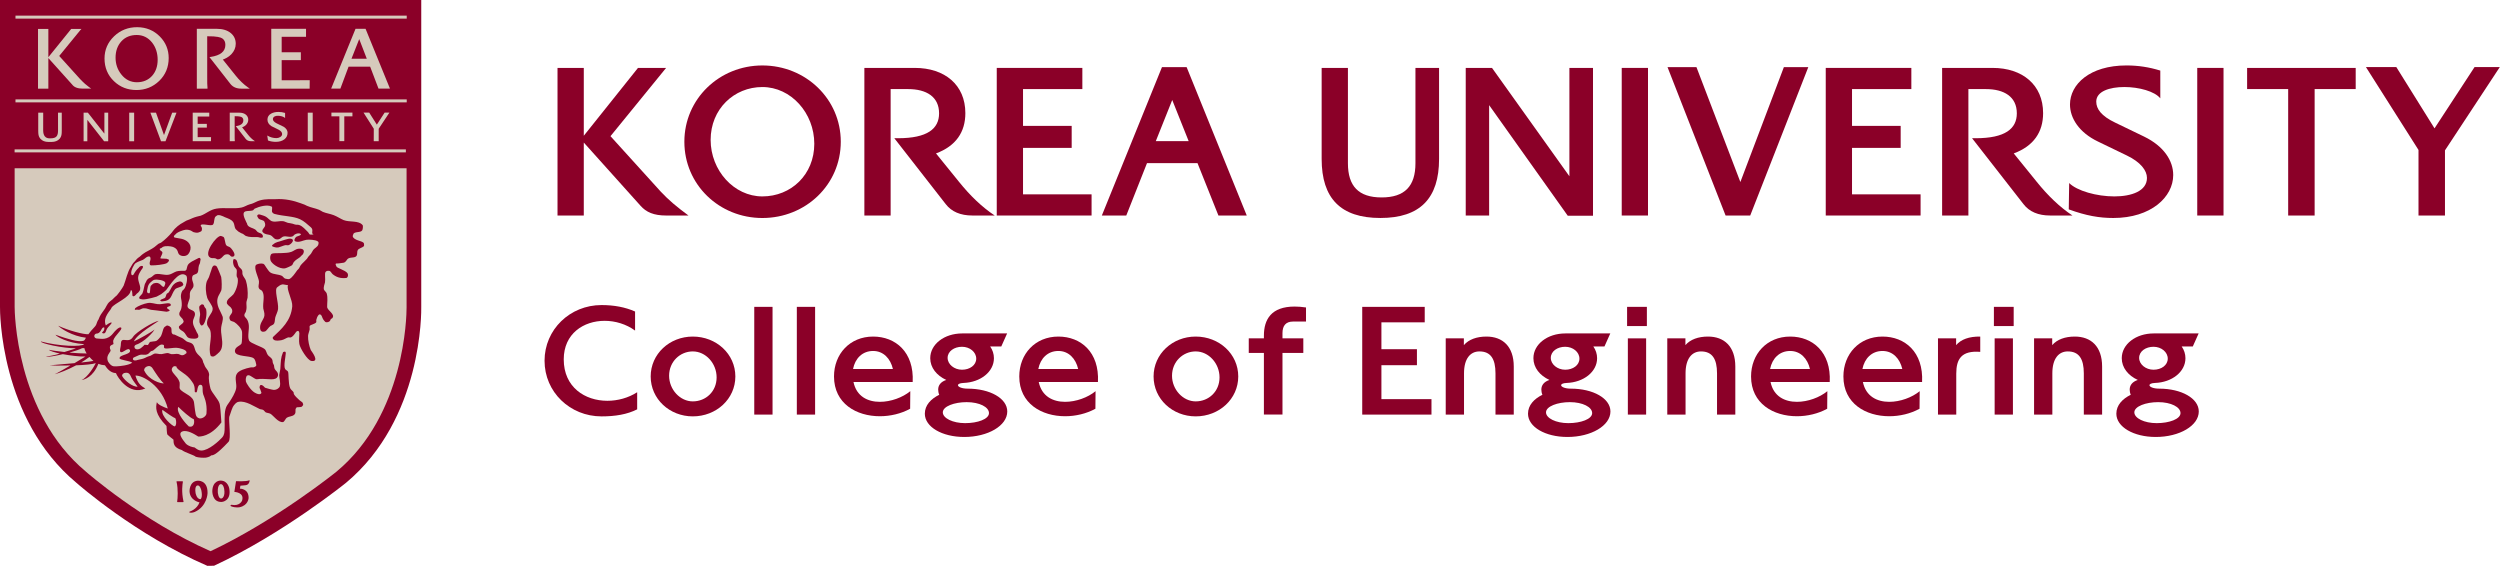 <?xml version="1.0" encoding="utf-8"?>
<!-- Generator: Adobe Illustrator 16.0.0, SVG Export Plug-In . SVG Version: 6.00 Build 0)  -->
<!DOCTYPE svg PUBLIC "-//W3C//DTD SVG 1.1//EN" "http://www.w3.org/Graphics/SVG/1.1/DTD/svg11.dtd">
<svg version="1.1" id="Layer_1" xmlns="http://www.w3.org/2000/svg" xmlns:xlink="http://www.w3.org/1999/xlink" x="0px" y="0px"
	 width="234.166px" height="53px" viewBox="0 0 234.166 53" enable-background="new 0 0 234.166 53" xml:space="preserve">
<g>
	<path fill="#8B0028" d="M52.221,6.361h2.461v6.355l5.076-6.355h2.634l-5.21,6.394l4.73,5.219c0.711,0.751,1.403,1.348,2.576,2.214
		h-2.077c-1.173,0-1.884-0.308-2.422-0.924l-5.307-5.912v6.836h-2.461V6.361z"/>
	<path fill="#8B0028" d="M71.408,6.131c4.057,0,7.345,3.139,7.345,7.144c0,4.025-3.288,7.145-7.345,7.145
		c-4.037,0-7.306-3.119-7.306-7.145C64.102,9.27,67.371,6.131,71.408,6.131z M71.408,18.397c2.692,0,4.864-2.042,4.864-4.93
		c0-2.869-2.172-5.315-4.864-5.315c-2.653,0-4.845,2.061-4.845,4.949C66.563,15.971,68.755,18.397,71.408,18.397z"/>
	<path fill="#8B0028" d="M84.115,12.947c2.749,0,3.845-0.886,3.845-2.33c0-1.56-1.192-2.272-2.903-2.272h-1.634v11.843h-2.461V6.361
		h4.729c2.788,0,4.73,1.579,4.73,4.237c0,1.771-0.884,3.081-2.75,3.773l2.153,2.658c1.038,1.29,2.134,2.349,3.345,3.157h-2.095
		c-1.096,0-1.942-0.346-2.5-1.078l-4.807-6.162H84.115z"/>
	<path fill="#8B0028" d="M95.823,18.204h6.421v1.983h-8.882V6.361h8.018v1.983h-5.557v3.447h4.557v2.061h-4.557V18.204z"/>
	<path fill="#8B0028" d="M103.205,20.188l5.633-13.902h2.308l5.633,13.902h-2.653l-1.961-4.91h-4.729l-1.942,4.91H103.205z
		 M109.799,9.366l-1.538,3.851h3.076L109.799,9.366z"/>
	<path fill="#8B0028" d="M132.581,6.361h2.211v8.531c0,3.678-1.769,5.526-5.499,5.526c-3.729,0-5.499-1.849-5.499-5.526V6.361h2.461
		v8.936c0,2.138,1,3.196,3.153,3.196c2.172,0,3.172-1.059,3.172-3.196V6.361z"/>
	<path fill="#8B0028" d="M147,6.361h2.211v13.846h-2.365l-7.364-10.359v10.34h-2.192V6.361h2.461L147,16.51V6.361z"/>
	<path fill="#8B0028" d="M151.901,6.361h2.461v13.826h-2.461V6.361z"/>
	<path fill="#8B0028" d="M163.014,17.049l4.076-10.764h2.288l-5.441,13.902h-2.307l-5.441-13.902h2.711L163.014,17.049z"/>
	<path fill="#8B0028" d="M173.472,18.204h6.422v1.983h-8.883V6.361h8.018v1.983h-5.557v3.447h4.557v2.061h-4.557V18.204z"/>
	<path fill="#8B0028" d="M185.064,12.947c2.749,0,3.845-0.886,3.845-2.33c0-1.56-1.192-2.272-2.903-2.272h-1.634v11.843h-2.461
		V6.361h4.729c2.788,0,4.73,1.579,4.73,4.237c0,1.771-0.884,3.081-2.75,3.773l2.153,2.658c1.038,1.29,2.134,2.349,3.345,3.157
		h-2.095c-1.096,0-1.942-0.346-2.5-1.078l-4.807-6.162H185.064z"/>
	<path fill="#8B0028" d="M193.773,19.61l0.039-2.465c0.73,0.731,2.576,1.252,4.229,1.252c1.615,0,3.057-0.501,3.057-1.733
		c0-0.693-0.596-1.482-1.884-2.099l-2.711-1.31c-1.769-0.848-2.615-2.195-2.615-3.467c0-1.887,1.846-3.658,5.287-3.658
		c1.096,0,2.115,0.154,3.172,0.481v2.6c-0.519-0.655-2-1.06-3.365-1.06c-1.384,0-2.634,0.404-2.634,1.367
		c0,0.693,0.48,1.349,1.769,1.965l2.71,1.309c1.865,0.905,2.73,2.272,2.73,3.602c0,2.061-2.077,4.024-5.614,4.024
		C196.638,20.419,195.407,20.207,193.773,19.61z"/>
	<path fill="#8B0028" d="M205.808,6.361h2.461v13.826h-2.461V6.361z"/>
	<path fill="#8B0028" d="M210.479,6.361h10.171v1.983h-3.846v11.843h-2.479V8.345h-3.846V6.361z"/>
	<path fill="#8B0028" d="M228.032,12.023l3.749-5.738h2.365l-5.134,7.799v6.104h-2.48v-6.143l-4.922-7.76h2.846L228.032,12.023z"/>
</g>
<path fill="#8B0028" d="M20.05,52.99c6.431-2.982,12.292-7.716,12.354-7.763c7.195-5.992,7.062-16.087,7.053-16.518V0h-0.686H0
	v28.728c-0.004,0.417-0.028,10.51,7.158,16.494l-0.016-0.013c0.226,0.199,5.602,4.912,12.281,7.791"/>
<g>
	<polygon fill="#D6CABC" points="1.45,1.464 1.45,1.744 38.097,1.744 38.097,1.464 1.45,1.464 	"/>
	<polygon fill="#D6CABC" points="1.45,9.31 1.45,9.588 38.097,9.588 38.097,9.31 1.45,9.31 	"/>
	<polygon fill="#D6CABC" points="1.367,13.993 1.367,14.272 38.016,14.272 38.016,13.993 1.367,13.993 	"/>
	<path fill="#D6CABC" d="M8.281,8.109C8.084,7.96,7.898,7.82,7.497,7.399c0,0-1.693-1.875-1.95-2.158
		c0.065-0.084,1.969-2.409,1.969-2.409l0.113-0.121H7.485H6.668L4.529,5.358V2.711H4.465H3.56v5.592h0.969V5.438l2.234,2.487
		c0.184,0.249,0.518,0.377,0.983,0.377h0.798L8.354,8.166C8.356,8.167,8.281,8.109,8.281,8.109L8.281,8.109z"/>
	<path fill="#D6CABC" d="M12.863,2.547c-0.853-0.006-1.584,0.282-2.179,0.853C10.091,3.969,9.79,4.668,9.79,5.478
		c0,0.852,0.297,1.569,0.886,2.128c0.572,0.551,1.279,0.826,2.107,0.826s1.543-0.288,2.131-0.855
		c0.587-0.567,0.886-1.289,0.886-2.141c0-0.78-0.276-1.456-0.821-2.01C14.414,2.849,13.701,2.554,12.863,2.547 M12.823,7.704
		c-0.583,0-1.075-0.244-1.456-0.727c-0.36-0.445-0.543-0.976-0.543-1.575c0-0.618,0.183-1.134,0.543-1.529
		c0.36-0.396,0.843-0.595,1.439-0.595c0.584,0,1.069,0.24,1.444,0.715c0.343,0.441,0.517,0.983,0.517,1.609
		c0,0.607-0.176,1.115-0.524,1.505C13.883,7.502,13.404,7.704,12.823,7.704L12.823,7.704z"/>
	<path fill="#D6CABC" d="M26.383,5.63c0.115,0,1.797,0.001,1.797,0.001V4.898c0,0-1.683,0-1.797,0c0-0.108,0-1.339,0-1.449
		c0.393-0.009,2.199,0,2.22,0h0.061V2.697l-3.256-0.001v0.063l0.004,5.544h3.591l0.008-0.788c0,0-2.511,0.002-2.627,0.002
		C26.383,7.404,26.383,5.741,26.383,5.63L26.383,5.63z"/>
	<path fill="#D6CABC" d="M34.199,2.696h-0.898l-2.284,5.606h0.865c0,0,0.741-1.98,0.768-2.058c0.081,0,1.938,0,2.02,0
		c0.027,0.077,0.784,2.058,0.784,2.058h1.073l-2.287-5.606H34.199 M34.357,5.504c-0.151,0-1.284,0-1.436,0
		c0.055-0.146,0.629-1.597,0.726-1.842C33.74,3.908,34.303,5.361,34.357,5.504L34.357,5.504z"/>
	<path fill="#D6CABC" d="M22.036,7.035c0,0-0.928-1.16-1.164-1.454c0.192-0.07,0.529-0.22,0.786-0.489
		c0.281-0.293,0.423-0.628,0.423-0.992c0-0.409-0.156-0.749-0.464-1.003c-0.321-0.265-0.764-0.399-1.32-0.399h-1.799h-0.062v5.605
		h0.999V8.216c-0.026-0.188-0.027-0.478-0.027-1.142c0,0,0-3.559,0-3.677c0.915-0.011,1.276,0.105,1.419,0.205
		c0.192,0.136,0.285,0.333,0.283,0.603c-0.002,0.617-0.457,0.988-1.386,1.128l-0.105,0.014l1.964,2.516
		c0.233,0.294,0.574,0.44,1.013,0.44h0.801l-0.166-0.114C22.833,7.916,22.396,7.495,22.036,7.035L22.036,7.035z"/>
	<path fill="#D6CABC" d="M18.515,11.95c0.055,0,0.858,0,0.858,0v-0.349c0,0-0.803,0-0.858,0c0-0.053,0-0.64,0-0.689
		c0.187-0.005,1.047,0,1.058,0h0.028v-0.359l-1.551-0.001v0.029l0.002,2.643h1.707l0.01-0.378c0,0-1.196,0.002-1.254,0.002
		C18.515,12.795,18.515,12.003,18.515,11.95L18.515,11.95z"/>
	<path fill="#D6CABC" d="M5.756,10.554H5.434l0.002,1.647c0,0.491-0.112,0.758-0.719,0.758H4.648c-0.401,0-0.604-0.257-0.604-0.758
		c0-0.002,0.003-1.647,0.003-1.647H3.582l-0.001,1.648c0,0.2,0.009,0.337,0.025,0.418c0.028,0.151,0.09,0.28,0.188,0.387
		c0.173,0.189,0.422,0.288,0.741,0.288h0.3c0.317,0,0.568-0.099,0.742-0.288C5.67,12.9,5.733,12.771,5.761,12.62
		c0.018-0.081,0.025-0.218,0.025-0.418l-0.001-1.648H5.756L5.756,10.554z"/>
	<path fill="#D6CABC" d="M9.781,10.554l-0.001,0.029c0,0-0.003,1.777-0.003,1.934c-0.099-0.126-1.545-1.963-1.545-1.963H7.83v2.676
		h0.35c0,0,0.002-1.843,0.002-2.001c0.098,0.128,1.567,2,1.567,2l0.385,0.001v-2.676h-0.032H9.781L9.781,10.554z"/>
	<polygon fill="#D6CABC" points="12.103,10.554 12.103,13.229 12.563,13.229 12.565,10.554 12.536,10.554 12.103,10.554 	"/>
	<polyline fill="#D6CABC" points="28.83,13.229 29.291,13.229 29.291,12.643 29.291,11.146 29.291,10.583 29.291,10.554 
		29.261,10.554 28.827,10.554 28.827,10.554 28.827,11.146 28.827,12.643 28.83,13.229 	"/>
	<path fill="#D6CABC" d="M16.128,10.554c0,0-0.714,1.954-0.766,2.098c-0.05-0.144-0.751-2.098-0.751-2.098h-0.525l0.997,2.678
		l0.419-0.001l1.031-2.677h-0.041H16.128L16.128,10.554z"/>
	<path fill="#D6CABC" d="M26.567,11.872c-0.001-0.002-0.359-0.175-0.359-0.175l-0.307-0.15c-0.226-0.118-0.339-0.248-0.339-0.383
		c0-0.114,0.051-0.196,0.158-0.255c0.08-0.047,0.196-0.071,0.337-0.065c0.234,0.007,0.475,0.076,0.599,0.174l0.047,0.037v-0.476
		l-0.02-0.006c-0.188-0.06-0.392-0.088-0.602-0.088c-0.277,0-0.51,0.055-0.694,0.161c-0.223,0.128-0.335,0.315-0.335,0.559
		c0,0.247,0.125,0.453,0.371,0.61c0.001,0.002,0.131,0.066,0.131,0.066l0.534,0.262c0.224,0.117,0.338,0.256,0.338,0.41
		c0,0.117-0.058,0.21-0.184,0.286c-0.109,0.065-0.229,0.099-0.354,0.098c-0.289-0.003-0.558-0.074-0.802-0.215l-0.053-0.032
		l0.069,0.468l0.018,0.005c0.214,0.082,0.46,0.123,0.723,0.123c0.325,0,0.606-0.086,0.808-0.245
		c0.191-0.153,0.286-0.358,0.286-0.606C26.937,12.217,26.813,12.03,26.567,11.872L26.567,11.872z"/>
	<path fill="#D6CABC" d="M31.043,10.545v0.028l-0.001,0.321c0,0,0.69,0,0.746,0.002c0,0.057,0,2.326,0,2.326h0.46
		c0,0,0.001-2.27,0.001-2.326c0.056,0,0.762,0,0.762,0v-0.352H31.043L31.043,10.545z"/>
	<path fill="#D6CABC" d="M36.026,10.548c0,0-0.682,1.054-0.728,1.126c-0.046-0.072-0.718-1.129-0.718-1.129h-0.016h-0.516
		c0,0,0.952,1.497,0.963,1.512c0,0.017-0.004,1.166-0.004,1.166h0.463c0,0,0.002-1.147,0.002-1.164
		c0.011-0.017,1.002-1.511,1.002-1.511H36.026L36.026,10.548z"/>
	<path fill="#D6CABC" d="M23.233,12.619c0,0-0.442-0.553-0.556-0.693c0.094-0.033,0.254-0.105,0.375-0.232
		c0.134-0.139,0.202-0.3,0.202-0.474c0-0.195-0.074-0.355-0.222-0.479c-0.152-0.125-0.363-0.188-0.627-0.188h-0.858h-0.028v2.671
		h0.474v-0.043c-0.012-0.089-0.012-0.219-0.012-0.542c0,0,0-1.695,0-1.754c0.435-0.006,0.607,0.05,0.675,0.099
		c0.093,0.065,0.137,0.16,0.137,0.286c-0.001,0.297-0.218,0.472-0.661,0.539l-0.049,0.005l0.936,1.2
		c0.11,0.138,0.27,0.21,0.479,0.21h0.385l-0.081-0.056C23.612,13.04,23.404,12.84,23.233,12.619L23.233,12.619z"/>
</g>
<g>
	<path fill="#D6CABC" d="M38.083,28.728c0,0.004,0,0.025,0,0.061c0,0.846-0.15,10.051-6.551,15.377
		c-0.051,0.044-5.634,4.548-11.809,7.463C13.359,48.831,8.104,44.227,8.05,44.18l-0.015-0.015
		c-6.588-5.482-6.664-15.072-6.664-15.424c0-0.004,0-6.378,0-12.978h36.711C38.083,22.359,38.083,28.728,38.083,28.728z"/>
</g>
<g>
	<path fill="#8B0028" d="M16.64,47.032h0.503c0.07,0,0.045-0.06,0.045-0.06c-0.206-0.91-0.1-1.62-0.059-1.83
		c0,0,0.02-0.062-0.052-0.062h-0.499c-0.068,0-0.042,0.052-0.042,0.052c0.168,0.695,0.104,1.579,0.06,1.835
		C16.596,46.968,16.564,47.032,16.64,47.032L16.64,47.032z"/>
	<path fill="#8B0028" d="M18.507,45.025c-0.803,0.077-0.753,1.017-0.753,1.017c0.05,0.852,0.932,1.014,0.932,1.014
		c-0.24,0.652-0.886,0.848-0.886,0.848c-0.152,0.059-0.041,0.102-0.041,0.102c0.193,0.064,0.474-0.05,0.474-0.05
		c1.178-0.527,1.208-1.762,1.208-1.762C19.467,44.933,18.507,45.025,18.507,45.025 M18.794,46.755
		c-0.384,0.015-0.477-0.584-0.477-0.584c-0.099-0.657,0.158-0.695,0.158-0.695c0.269-0.083,0.387,0.474,0.387,0.474
		C18.993,46.595,18.794,46.755,18.794,46.755L18.794,46.755z"/>
	<path fill="#8B0028" d="M21.48,45.788c0,0-0.105-0.781-0.838-0.773c0,0-0.723-0.02-0.757,0.984c0,0-0.027,1.059,0.888,1.016
		C20.773,47.015,21.669,46.958,21.48,45.788 M20.785,46.68c-0.346,0.123-0.385-0.581-0.385-0.581
		c-0.036-0.678,0.239-0.746,0.239-0.746c0.278-0.067,0.356,0.43,0.356,0.43C21.121,46.551,20.785,46.68,20.785,46.68L20.785,46.68z"
		/>
	<path fill="#8B0028" d="M21.697,47.284c0.773,0.152,0.978-0.396,0.978-0.396c0.248-0.778-0.724-0.813-0.724-0.813l0.156-1.003
		c0,0,0.975,0.046,1.236-0.084c0,0,0.061-0.042,0.027,0.106c0,0-0.054,0.331-0.372,0.356l-0.48,0.042l-0.045,0.279
		c0,0,0.829-0.018,0.813,0.878c0,0-0.03,0.691-0.84,0.86c0,0-0.378,0.086-0.815-0.094c0,0-0.067-0.031-0.031-0.085
		C21.599,47.333,21.63,47.271,21.697,47.284L21.697,47.284z"/>
	<path fill="#8B0028" d="M18.843,28.54c0.063-0.076,0.142-0.021,0.207,0c0.063,0.018,0.065,0.139,0.101,0.201
		c0.02,0.045,0.14,0.167,0.151,0.205c0.098,0.448,0,1.037-0.203,1.382c-0.056,0.104-0.149,0.16-0.214,0.161
		c-0.086,0.008-0.113-0.116-0.144-0.161c-0.129-0.182-0.031-0.612,0-0.815c0.034-0.258-0.167-0.676-0.039-0.863
		C18.702,28.649,18.841,28.54,18.843,28.54L18.843,28.54z"/>
	<path fill="#8B0028" d="M12.721,29.014c0.109-0.03,0.267,0.021,0.334,0l0.146-0.058c0.169-0.111,0.338-0.081,0.511-0.061
		c0.087,0.008,0.342,0.118,0.427,0.123c0.136,0.015,0.78,0.083,1.465,0.181c-0.006-0.002,0.366-0.048,0.272-0.151
		c0.059,0.068-0.01-0.054-0.15-0.102l-0.047-0.051c0.005-0.006-0.12-0.105,0.103-0.18c-0.084,0.025,0.144-0.032,0.189-0.083
		c0.089-0.093-0.042-0.195-0.042-0.195c-0.324-0.11-0.687,0.099-1.174,0.048c-0.24-0.021-0.58-0.158-0.917-0.102
		c-0.369,0.064-0.909,0.273-1.167,0.474C12.67,28.857,12.548,29.07,12.721,29.014L12.721,29.014z"/>
	<path fill="#8B0028" d="M16.818,26.36c0.331-0.018,0.346,0.323,0.354,0.29c-0.039,0.244-0.64,0.265-0.783,0.457
		c-0.42,0.546-0.246,1.069-1.239,1.126c0,0-0.199-0.047-0.122-0.129c0.062-0.065,0.303-0.129,0.391-0.183
		c0.128-0.075,0.117-0.282,0.203-0.409c0.018-0.031,0.129-0.069,0.158-0.099c0.278-0.374,0.309-0.758,0.802-0.982
		C16.602,26.42,16.781,26.369,16.818,26.36L16.818,26.36z"/>
	<path fill="#8B0028" d="M19.997,24.89c0.114-0.065,0.226,0,0.3,0.066c0.042,0.029,0.407,0.902,0.423,0.988
		c0.047,0.315,0.083,1.046-0.003,1.283c-0.122,0.325-0.425,0.576-0.359,1.156c0.035,0.342,0.185,0.605,0.329,0.9
		c0.018,0.05,0.167,0.34,0.175,0.398c0.056,0.312-0.116,0.716-0.142,0.969c-0.076,0.627,0.176,1.198,0.075,1.797
		c-0.042,0.26-0.126,0.389-0.267,0.549l-0.113,0.098c-0.033,0.062-0.088,0.082-0.145,0.126l-0.07,0.07
		c-0.107,0.025-0.117,0.088-0.161,0.091c-0.269,0.062-0.323-0.097-0.307-0.059c-0.272-0.77,0.185-1.667-0.05-2.41
		c-0.054-0.169-0.254-0.339-0.282-0.522c-0.092-0.663,0.53-1.016,0.521-1.462c0-0.318-0.42-0.734-0.514-1.047
		c-0.12-0.369-0.198-1.074-0.035-1.534c0.037-0.11,0.18-0.3,0.221-0.449c0.076-0.288,0.193-0.523,0.235-0.715
		c0.014-0.058,0.05-0.142,0.083-0.198C19.924,24.967,19.979,24.899,19.997,24.89L19.997,24.89z"/>
	<path fill="#8B0028" d="M27.937,23.301c0.448-0.051,0.649,0.124,0.44,0.509l-0.088,0.083c-0.037,0.014-0.156,0.17-0.181,0.19
		c-0.217,0.161-0.422,0.259-0.587,0.463c-0.058,0.067-0.104,0.24-0.174,0.3c-0.112,0.081-0.542,0.271-0.652,0.289
		c-0.543,0.089-1.283-0.454-1.363-0.769c-0.071-0.269,0-0.53,0.115-0.591c0.185-0.095,0.667-0.045,0.833-0.063
		c0.418-0.032,0.682-0.008,1.004-0.119C27.478,23.531,27.701,23.327,27.937,23.301L27.937,23.301z"/>
	<path fill="#8B0028" d="M25.617,23.119c0,0,0.256,0.106,0.484,0.052c0.163-0.04,0.462-0.178,0.612-0.204
		c0.092-0.022,0.22,0.024,0.309,0c0.248-0.075,0.706-0.562,0.158-0.614c-0.199-0.018-0.791,0.205-0.976,0.257
		c-0.185,0.048-0.3,0.078-0.453,0.157c-0.042,0.025-0.253,0.199-0.228,0.169C25.522,22.936,25.382,23.053,25.617,23.119
		L25.617,23.119z"/>
	<path fill="#8B0028" d="M21.705,24.038c-0.16-0.021-0.16-0.291-0.563-0.204c-0.28,0.061-0.357,0.472-0.767,0.462l-0.203-0.099
		c-0.178-0.044-0.305,0.019-0.461-0.058c-0.721-0.338,0.559-2.064,0.971-2.041c0.022,0,0.235,0.076,0.26,0.101
		c0.128,0.111,0.128,0.595,0.249,0.768c0.092,0.121,0.237,0.112,0.361,0.204c0.13,0.099,0.377,0.438,0.406,0.617
		C21.959,23.788,22.027,24.082,21.705,24.038L21.705,24.038z"/>
	<path fill="#8B0028" d="M28.354,37.996C28.362,37.986,28.362,37.986,28.354,37.996L28.354,37.996z"/>
	<path fill="#8B0028" d="M34.089,22.806C34.089,22.8,34.089,22.798,34.089,22.806L34.089,22.806z"/>
	<rect x="28.352" y="37.997" fill="#8B0028" width="0.003" height="0"/>
	<path fill="#8B0028" d="M34.089,22.806c0,0.002,0,0.006,0,0.011c0,0,0.002,0,0.002,0.002C34.09,22.812,34.09,22.808,34.089,22.806
		L34.089,22.806z"/>
	<path fill="#8B0028" d="M27.639,22.318c0.003-0.008,0.008-0.018,0.011-0.025C27.636,22.32,27.634,22.325,27.639,22.318
		L27.639,22.318z"/>
	<path fill="#8B0028" d="M24.529,31.046c-0.001,0-0.006,0-0.008-0.002C24.529,31.05,24.531,31.05,24.529,31.046L24.529,31.046z"/>
	<path fill="#8B0028" d="M18.605,24.166c-0.278,0.155-0.887,0.396-1.015,0.667c-0.071,0.141-0.071,0.265-0.128,0.434
		c-0.007,0.019-0.083,0.048-0.106,0.1c-0.297,0-0.558-0.018-0.816,0.052c-0.201,0.057-0.491,0.271-0.714,0.308
		c-0.455,0.079-0.801-0.123-1.227-0.052c-0.189,0.033-0.311,0.23-0.467,0.309c-0.133,0.065-0.188,0.065-0.292,0.16l-0.094,0.108
		c-0.016,0.043-0.062,0.146-0.09,0.192c-0.093,0.141-0.131,0.28-0.153,0.432c-0.022,0.144-0.106,0.494-0.182,0.638
		c-0.037,0.07-0.229,0.228-0.256,0.291c-0.014,0.043-0.058,0.086,0,0.152c-0.066-0.072-0.054,0.07,0.314,0.09
		c0.405,0.01,1.286-0.261,1.286-0.261l0.424-0.229c0.083-0.063,0.411-0.313,0.483-0.398c0.308-0.381,1.133-1.776,1.773-1.412
		l0.116,0.084c0.154,0.258-0.04,0.991-0.155,1.16l-0.145,0.174c-0.115,0.037-0.194,0.334-0.212,0.472
		c-0.027,0.222,0.037,0.42,0.053,0.541c0.034,0.266,0.06,0.599-0.103,0.927c-0.035,0.063-0.127,0.177-0.103,0.354
		c0.031,0.203,0.314,0.346,0.356,0.514c0.024,0.084,0.099,0.098,0,0.255c-0.054,0.087-0.288,0.231-0.356,0.309
		c-0.092,0.094-0.012,0.241,0.05,0.299c0.176,0.16,0.323,0.18,0.459,0.362c0.196,0.252,0.185,0.468,0.616,0.511
		c0.338,0.032,0.816,0.051,0.614-0.409l-0.102-0.172c-0.12-0.303-0.332-0.568-0.359-0.899c-0.04-0.418,0.297-0.631,0.156-0.969
		c-0.114-0.26-0.625-0.231-0.667-0.567c-0.022-0.188,0.169-0.588,0.206-0.768c0.039-0.246-0.026-0.401,0.053-0.614
		c0.051-0.149,0.274-0.319,0.299-0.507c0.047-0.338-0.213-0.55-0.1-0.92c0.057-0.188,0.354-0.168,0.463-0.31
		c0.142-0.189,0.064-0.45,0.151-0.717c0.008-0.03,0.082-0.189,0.096-0.217c-0.008-0.013,0.059-0.342,0.059-0.342
		C18.75,24.088,18.622,24.173,18.605,24.166 M15.368,26.865c-0.285,0.064-0.311-0.547-1-0.309c-0.034,0.015-0.229,0.191-0.246,0.221
		c-0.08,0.181-0.036,0.646-0.127,0.688c0,0-0.268,0.066-0.215-0.271c0.083-0.537,0.186-0.639,0.458-0.863
		c0.036-0.032,0.138-0.107,0.191-0.119c0.325-0.073,0.923,0.051,1.03,0.215C15.551,26.564,15.356,26.867,15.368,26.865
		L15.368,26.865z"/>
	<path fill="#8B0028" d="M34.09,22.816c-0.047-0.249-0.726-0.232-1-0.565c-0.103-0.134-0.026-0.206,0-0.305
		c0.078-0.293,0.697-0.12,0.843-0.379c0.059-0.108,0.079-0.431,0.039-0.474c-0.388-0.477-1.209-0.25-1.789-0.479
		c-0.278-0.117-0.626-0.348-0.919-0.459c-0.368-0.141-0.653-0.161-1.022-0.308c-0.084-0.035-0.248-0.156-0.336-0.191
		c-0.409-0.164-0.734-0.197-1.144-0.373c-0.049-0.019-0.172-0.088-0.226-0.111c-0.164-0.069-0.215-0.081-0.39-0.143
		c-0.632-0.231-1.437-0.432-2.352-0.373c-0.402,0.02-0.863-0.053-1.482,0.122c-0.214,0.055-0.512,0.238-0.712,0.302
		c-0.143,0.044-0.265,0.067-0.392,0.123c-0.178,0.071-0.336,0.177-0.581,0.235c-0.702,0.156-1.64-0.017-2.352,0.102
		c-0.617,0.1-0.975,0.49-1.482,0.665c-0.155,0.052-0.218,0.035-0.372,0.091c-0.088,0.031-0.298,0.086-0.37,0.126
		c-0.211,0.108-0.35,0.143-0.589,0.241c-0.119,0.054-0.262,0.164-0.377,0.219c-0.172,0.086-0.182,0.108-0.324,0.212l-0.116,0.083
		c0,0-0.249,0.219-0.28,0.258c-0.099,0.104-0.194,0.249-0.28,0.354c-0.259,0.304-0.65,0.684-0.974,0.918
		c-0.117,0.087-0.199,0.066-0.304,0.155c-0.121,0.095-0.229,0.194-0.346,0.283c-0.267,0.191-0.536,0.318-0.83,0.48l-0.19,0.127
		c-0.25,0.164-0.24,0.229-0.5,0.395c-0.168,0.115-0.242,0.287-0.398,0.422c-0.103,0.078-0.22,0.329-0.289,0.435
		c-0.322,0.471-0.441,1.164-0.671,1.746c-0.068,0.165-0.625,0.973-0.766,1.022l-0.102,0.097c-0.081,0.067-0.081,0.087-0.153,0.157
		c-0.165,0.146-0.331,0.232-0.459,0.411c-0.102,0.14-0.165,0.302-0.26,0.458c-0.145,0.238-0.386,0.503-0.508,0.767
		c-0.049,0.096-0.085,0.194-0.12,0.287c-0.011,0.015-0.022,0.027-0.026,0.027c-0.062,0.082-0.17,0.41-0.17,0.41
		c-0.113,0.265-0.383,0.413-0.74,0.921c-0.417,0.029-1.854-0.336-2.832-0.799c0.219,0.245,1.316,0.982,2.601,1.124
		c-0.086,0.124-0.092,0.254-0.246,0.295c-0.514,0.125-1.408-0.156-2.608-0.574c0.07,0.165,1.127,0.786,2.688,0.882
		c-0.232,0.271-2.376,0.204-4.054-0.253c-0.064,0.176,2.097,0.656,3.284,0.639c-0.204,0.104-0.738,0.227-1.08,0.349
		c-0.541-0.059-1.295-0.155-1.442-0.208c0.034,0.108,0.568,0.253,1.011,0.355c-0.424,0.153-1.056,0.241-1.301,0.292
		c0.18,0.047,0.863-0.064,1.582-0.236c0.63,0.12,1.594,0.245,2.125,0.221c-0.133,0.067-0.633,0.389-1.027,0.619
		c-1.007,0.095-2.103,0.18-2.339,0.208c0.133,0.021,1.016,0.037,1.958,0.011c-0.575,0.337-1.188,0.689-1.483,0.823
		c0.436-0.11,1.217-0.411,2.015-0.837c0.791-0.029,1.532-0.093,1.841-0.205c-0.106,0.231-0.746,1.335-1.34,1.59
		c0.255-0.042,1.083-0.274,1.581-1.524c0.178,0.075,0.379,0.121,0.614,0.137c0.133,0.195,0.444,0.706,1.035,0.735
		c0.12,0.342,1.214,2.126,2.752,1.433c-0.443-0.243-0.712-0.493-0.932-1.204c0.683-0.043,2.49,0.949,3.033,3.087
		c-0.427-0.142-0.963-0.391-1.02-0.605c-0.118,0.495-0.195,1.134,0.9,2.238c0.021,0.236,0.018,0.521,0.068,0.784
		c0.182,0.189,0.39,0.332,0.583,0.495c0.014,0.312-0.03,0.736,0.786,0.976c0.278,0.23,1.169,0.476,1.3,0.627
		c0.266,0.085,0.661,0.104,0.948,0.085c0,0,0.388-0.063,0.49-0.212c0.193-0.01,0.456-0.016,1.64-1.278
		c0.249-0.298,0-1.929,0.06-2.324c0.116-0.287,0.167-0.552,0.326-0.905c0,0,0.161-0.351,0.462-0.491
		c0.021-0.009,0.039-0.009,0.064-0.015c0.681-0.157,1.569,0.484,1.989,0.662c0.153,0.063,0.233,0.026,0.356,0.104
		c0.06,0.03,0.145,0.169,0.208,0.207c0.15,0.081,0.295,0.056,0.462,0.146c0.245,0.138,0.742,0.854,1.174,0.771
		c0.133-0.03,0.239-0.338,0.355-0.411c0.203-0.124,0.485-0.111,0.666-0.254c0.206-0.16,0.122-0.343,0.152-0.563
		c0-0.01,0.095-0.115,0.105-0.156c0.101-0.011,0.323-0.002,0.461-0.045c0.018-0.009,0.077-0.075,0.101-0.103
		c0.088-0.091,0.024-0.188,0-0.265c-0.03-0.08-0.239-0.18-0.305-0.251c-0.153-0.15-0.416-0.374-0.514-0.56
		c-0.047-0.092,0.012-0.111-0.053-0.208c-0.067-0.107-0.246-0.218-0.301-0.354c-0.197-0.438-0.118-1.416-0.204-1.554
		c-0.082-0.13-0.182-0.116-0.262-0.238c-0.17-0.27,0.039-1.136,0.055-1.479c0.015-0.276-0.255-0.104-0.255-0.104
		c-0.225,0.551-0.2,0.796-0.255,1.584c-0.008,0.071-0.104,0.491-0.104,0.567c-0.003,0.273,0.159,0.74,0.049,1.071
		c-0.035,0.108-0.257,0.316-0.561,0.309c-0.115,0-0.687-0.151-0.817-0.202c-0.026-0.018-0.146-0.155-0.156-0.159
		c-0.284-0.224-0.343-0.015-0.356,0.099c-0.009,0.118,0.04,0.14,0.062,0.206c0.01,0.066,0.125,0.311,0.114,0.331
		c-0.004,0.025-0.104,0.292-0.634-0.021c-0.401-0.24-0.796-0.91-0.818-1.023c-0.056-0.256,0.024-0.452,0.073-0.54
		c0.201-0.181,0.438,0.07,0.638,0.178c0.051,0.028,0.172,0.114,0.233,0.127c0.118,0.021,0.306-0.021,0.332-0.021
		c0.776-0.046,1.579,0.234,1.718-0.288c0.085-0.326-0.235-0.501-0.292-0.637c-0.074-0.166-0.036-0.175-0.078-0.359
		c-0.007-0.014-0.061-0.131-0.072-0.146c-0.08-0.138-0.023-0.257-0.101-0.407c-0.082-0.169-0.312-0.271-0.406-0.412
		c-0.133-0.188-0.133-0.427-0.311-0.562c-0.262-0.217-1.309-0.528-1.431-0.772c-0.199-0.387,0.046-1.096-0.05-1.579
		c-0.053-0.286-0.145-0.44-0.319-0.616c-0.066-0.068-0.099-0.168-0.074-0.262c0.044-0.17,0.135-0.124,0.187-0.504
		c0.034-0.211-0.019-0.445,0-0.664c0.002-0.034,0.101-0.37,0.108-0.41c0.045-0.57-0.027-1.167-0.155-1.578
		c-0.06-0.202-0.246-0.376-0.309-0.568c-0.054-0.16,0.011-0.251-0.054-0.411c-0.05-0.139-0.229-0.237-0.301-0.354
		c-0.139-0.202-0.097-0.548-0.31-0.665c-0.155-0.087-0.209,0.033-0.202,0c-0.051,0.187-0.041,0.369,0.051,0.611
		c0.037,0.105,0.228,0.258,0.26,0.359c0.039,0.189-0.032,0.418,0,0.614l0.098,0.207c0.079,0.512-0.201,1.192-0.409,1.478
		c-0.146,0.189-0.585,0.434-0.611,0.717c-0.023,0.178,0.05,0.182,0.094,0.258c0.066,0.093,0.276,0.217,0.31,0.305
		c0.023,0.068,0.049,0.053,0.076,0.121l0.026,0.138c0.035,0.357-0.432,0.44-0.204,0.867c0.064,0.122,0.283,0.122,0.406,0.201
		c0.232,0.146,0.673,0.562,0.715,0.918c0.021,0.157,0,0.979-0.046,1.076c-0.106,0.229-0.68,0.315-0.615,0.769
		c0.072,0.491,1.369,0.351,1.734,0.61c0.172,0.119,0.208,0.383,0.261,0.618c0.029,0.126-0.098,0.169-0.154,0.199
		c-0.138,0.082-0.236,0.018-0.41,0.055c-0.422,0.085-1.095,0.273-1.272,0.615c-0.223,0.392,0.039,0.928-0.056,1.376
		c-0.092,0.407-0.397,0.901-0.617,1.231c-0.137,0.198-0.309,0.396-0.373,0.678c-0.15,0.604-0.045,1.315-0.088,2.021l-0.009,0.004
		c0,0,0.026,0.369-0.221,0.636c-0.281,0.31-1.255,1.218-1.945,1.218c-0.255-0.008-0.36-0.091-0.639-0.292
		c-0.177-0.017-0.582-0.113-0.815-0.357c-0.073-0.131-0.836-0.903-0.357-1.125c0.451-0.206,1.18,0.246,1.519,0.464
		c0.137,0,1.122,0.049,2.17-1.325c-0.049-0.718-0.109-1.638-0.187-1.805c-0.109-0.354-0.705-0.977-0.832-1.348
		c-0.079-0.306-0.22-0.897-0.128-1.311c-0.041-0.458-0.33-0.558-0.451-0.931c-0.033-0.092-0.072-0.168-0.093-0.194
		c-0.035-0.135-0.061-0.256-0.143-0.38c-0.181-0.276-0.358-0.337-0.525-0.608c-0.175-0.282-0.143-0.633-0.411-0.818
		c-0.147-0.098-0.344-0.107-0.51-0.204c-0.119-0.071-0.27-0.244-0.409-0.306c-0.161-0.071-0.206-0.093-0.37-0.165
		c-0.08-0.039-0.225-0.104-0.295-0.14c-0.071-0.042-0.144-0.006-0.204-0.055c-0.197-0.168-0.055-0.318-0.153-0.611
		c-0.009-0.034-0.087-0.036-0.104-0.101c-0.081-0.022-0.225-0.153-0.335-0.076c-0.152,0.113-0.196,0.081-0.292,0.313
		c-0.055,0.156-0.158,0.609-0.263,0.72c-0.092,0.109-0.207,0.261-0.352,0.363c-0.137,0.072-0.255,0.063-0.255,0.063l-0.382,0.056
		l-0.191,0.294c0,0-0.208-0.028-0.318-0.028c-0.032,0.07-0.283,0.265-0.362,0.332c-0.323,0.189-0.523,0.059-0.545-0.013
		c-0.015-0.063-0.118-0.191,0.1-0.319c0.75-0.211,1.669-1.215,1.745-1.431c-0.094,0.146-1.646,1.003-1.933,1.119
		c0.309-0.73,2.208-1.804,2.324-1.93c-0.485,0.073-2.104,1.051-2.387,1.485c-0.268,0.435-0.586,0.313-0.883,0.301
		c-0.291-0.009-0.267,0.301-0.28,0.493c-0.004,0.186-0.149,0.565-0.025,0.635c0.198,0.172,0.72-0.522,0.887-0.151
		c0.091,0.417-0.985,0.397-0.975,0.734c-0.052,0.178,0.993,0.237,1.184,0.428c-0.334,0.245-1.157,0.322-1.401,0.334
		c-0.152,0.014-0.29,0.006-0.369-0.006c-0.136-0.024-0.313-0.147-0.471-0.402c-0.296-0.54,0.205-0.912,0.213-1.051
		c0.012-0.146-0.056-0.067-0.065-0.294c-0.009-0.227,0.247-0.265,0.312-0.312c0.071-0.051-0.02-0.114-0.002-0.335
		c0.132-0.496,0.942-1.068,0.735-1.229c-0.188-0.1-0.582,0.335-0.733,0.531c-0.558,0.721-1.208,0.494-1.429,0.503
		c-0.492,0.026-0.405-0.511-0.062-0.474c0.396-0.083,0.367-0.63,0.649-0.573c0.09,0.4-0.354,0.456-0.146,0.544
		c0.283,0.11,0.311-0.257,0.401-0.413c0.083-0.158,0.482-0.498,0.438-0.586c-0.115-0.04-0.41,0.168-0.544,0.274
		c-0.323-0.81,0.492-1.425,0.533-1.664c0.268-0.422,1.764-0.961,1.791-1.604l0.042-0.035c0,0,0.027-0.018,0.074,0.058
		c0,0,0,0,0.002,0c0.01,0.039,0.018,0.081,0.028,0.124c0.003,0.051-0.002,0.1-0.002,0.1l0.007-0.063
		c0.012,0.1,0.007,0.188,0.012,0.165v0.098c0.014,0.06,0.089,0.087,0.102,0.092c0.031-0.005,0.114-0.03,0.191-0.119
		c0.012-0.013,0.1-0.096,0.1-0.115c0.143-0.106,0.169-0.12,0.271-0.265c0.256-0.374-0.239-0.919-0.102-1.426
		c0.094-0.337,0.407-0.732,0.407-0.732c0.085-0.191-0.049-0.19-0.049-0.19c-0.198-0.035-0.335,0.176-0.306,0.147
		c-0.252,0.239-0.329,0.354-0.512,0.671c0,0-0.154,0.141-0.199-0.052c-0.089-0.315,0.27-0.939,0.382-1.017
		c0.21-0.145,0.423-0.208,0.688-0.315c0.131-0.055,0.328-0.269,0.461-0.304c0.064-0.021,0.134-0.035,0.202,0
		c0,0,0.1,0.073,0.054,0.304c0,0-0.101,0.276-0.066,0.38c0.022,0.068,0.013,0.133,0.169,0.133c0.366,0.007,1.188-0.078,1.427-0.207
		c0.055-0.022,0.108-0.102,0.158-0.149c0.075-0.076,0.056-0.19,0-0.202l-0.158-0.052c0.12-0.019-0.691-0.024-0.562-0.047
		c-0.142,0.022,0.192-0.38,0.153-0.571c-0.016-0.09-0.176-0.128-0.204-0.201c-0.016-0.044-0.103-0.111,0-0.154l0.118-0.05
		c0.038-0.027,0.081-0.075,0.138-0.102c0.256-0.12,0.718-0.061,0.919,0c0.021,0.012,0.352,0.102,0.46,0.41
		c0.029,0.086,0.051,0.183,0.102,0.259c0.154,0.21,0.604,0.285,0.869,0.036c0.052-0.049,0.117-0.169,0.156-0.239
		c0.263-0.603-0.126-1.014-0.618-1.18c-0.197-0.07-0.518-0.091-0.766-0.154c-0.175-0.049-0.069-0.196-0.019-0.238l0.074-0.066
		c0.097-0.145,0.401-0.273,0.512-0.308c0.271-0.103,0.537-0.204,0.919-0.048c0.058,0.02,0.208,0.136,0.25,0.147
		c0.291,0.073,0.401,0.094,0.669-0.047c0.107-0.052,0.092-0.065,0.102-0.099c0.095-0.273-0.094-0.456-0.089-0.425
		c-0.057-0.369,0.995,0.087,1.158-0.146c0.155-0.21,0.055-0.611,0.258-0.765c0.022-0.014,0.144-0.099,0.152-0.102
		c0.197-0.04,0.368,0.039,0.522,0.102l0.167,0.08c0.331,0.135,0.619,0.209,0.798,0.482c0.113,0.177,0.092,0.436,0.202,0.615
		c0.047,0.077,0.156,0.126,0.212,0.204c0.047,0.057,0.138,0.095,0.199,0.129c0.095,0.059,0.131,0.083,0.253,0.121
		c0.091,0.037,0.222,0.174,0.309,0.21c0.312,0.126,0.686,0.108,1.023,0.101c0.201-0.008,0.319,0.107,0.508,0.052
		c0.098-0.032,0.071-0.206,0.009-0.28c-0.122-0.153-0.215-0.116-0.417-0.232c-0.08-0.049-0.179-0.205-0.256-0.252
		c-0.233-0.151-0.572-0.173-0.712-0.411c-0.02-0.037-0.046-0.105-0.05-0.147l-0.058-0.108c-0.283-0.574-0.372-0.914-0.101-1.021
		c0.169-0.064,0.539-0.028,0.72-0.103c0.042-0.022,0.119-0.137,0.152-0.155c0.405-0.192,1.167-0.416,1.586-0.202
		c0.125,0.059,0,0.385,0.047,0.51c0.026,0.056,0.12,0.151,0.227,0.183c0.878,0.236,1.754,0.197,2.398,0.5
		c0.384,0.182,0.677,0.466,1.023,0.764c0.296,0.265-0.055,0.564,0.25,0.653c-0.209,0.028-0.386,0.051-0.422-0.059
		c-0.011-0.025-0.072-0.121-0.103-0.15c-0.229-0.218-0.497-0.556-0.815-0.663c-0.165-0.06-0.237-0.008-0.413-0.054l-0.206-0.07
		c-0.221-0.062-0.238-0.04-0.454-0.085c-0.097-0.02-0.317-0.137-0.413-0.149c-0.434-0.063-0.677,0.11-1.074,0
		c-0.183-0.054-0.419-0.342-0.567-0.421c-0.183-0.104-0.353-0.141-0.559-0.206c-0.083-0.023-0.125-0.023-0.188,0.01
		c-0.112,0.065-0.075,0.167-0.016,0.25c0.034,0.044,0.062,0.122,0.103,0.146c0.144,0.105,0.433,0.105,0.511,0.257
		c0.226,0.446-0.106,0.603-0.153,0.734c-0.023,0.081-0.087,0.144,0,0.252c0.047,0.059,0.149,0.13,0.207,0.15
		c0.207,0.091,0.371,0.058,0.563,0.156c0.137,0.072,0.282,0.321,0.459,0.36c0.41,0.089,0.507-0.214,0.715-0.258
		c0.296-0.067,0.479,0.09,0.819,0c0.112-0.032,0.175-0.166,0.253-0.201c0.196-0.106,0.391-0.12,0.513-0.058
		c0,0,0.132,0.064-0.052,0.156c-0.106,0.06-0.195,0.06-0.305,0.113c-0.075,0.041-0.141,0.145-0.152,0.16
		c-0.035,0.072-0.06,0.181-0.057,0.188c0.031,0.057,0.076,0.088,0.104,0.103c0.356,0.123,0.72-0.106,1.024-0.154
		c0.227-0.037,0.861,0,1.043,0.14c0,0,0.168,0.034,0.06,0.341c-0.068,0.184-0.359,0.318-0.47,0.475
		c-0.064,0.088-0.135,0.258-0.201,0.343c-0.108,0.14-0.126,0.135-0.236,0.264l-0.075,0.107c-0.044,0.134-0.565,0.574-0.662,0.722
		c-0.059,0.088-0.087,0.18-0.149,0.275c-0.093,0.133-0.162,0.154-0.208,0.237c-0.151,0.214-0.445,0.652-0.686,0.763
		c-0.109,0.047-0.261-0.004-0.412-0.033c-0.103-0.028-0.215-0.218-0.303-0.258c-0.357-0.164-0.755-0.117-1.071-0.308
		c-0.157-0.095-0.303-0.37-0.416-0.512c-0.073-0.096-0.14-0.266-0.254-0.309c-0.182-0.064-0.626-0.006-0.713,0.152
		c-0.168,0.323,0.271,1.148,0.308,1.488c0.026,0.288-0.106,0.419,0,0.66c0.049,0.124,0.241,0.155,0.304,0.257
		c0.277,0.435,0.037,1.052,0.101,1.636c0.027,0.181,0.135,0.405,0.103,0.664c-0.044,0.409-0.567,0.76-0.355,1.382
		c0.007,0.024,0.106,0.097,0.113,0.104c0.082,0.04,0.21,0.021,0.296-0.002c0.17-0.062,0.335-0.4,0.514-0.51
		c0.017-0.022,0.076-0.05,0.108-0.05c0.019-0.036,0.067-0.04,0.096-0.053c0.074-0.058,0.104-0.059,0.149-0.153
		c0.072-0.165,0.048-0.329,0.103-0.566c0.052-0.194,0.234-0.542,0.257-0.766c0.062-0.627-0.392-1.849-0.066-2.052
		c0.124-0.078,0.248-0.225,0.463-0.258c0.094-0.023,0.402,0.072,0.536,0.068c-0.002,0.004-0.004,0.006-0.004,0.006
		c-0.165,0.391,0.447,1.412,0.399,1.979c-0.12,1.374-1.017,2.133-1.792,2.864c-0.089,0.09-0.014,0.188,0.053,0.255
		c0.153,0.147,0.526,0.082,0.72,0.053c0.279-0.059,0.406-0.185,0.613-0.256c0.076-0.03,0.168,0.018,0.253,0
		c0.211-0.058,0.391-0.343,0.511-0.516c0,0,0.25-0.27,0.303,0.086l0.005,0.02c0,0.333-0.058,0.695,0,1.02
		c0.061,0.385,0.76,1.536,1.125,1.589c0.851,0.124-0.021-0.948-0.055-1.023c-0.139-0.323-0.274-0.901-0.255-1.328
		c0.004-0.155,0.134-0.472,0.152-0.617c0.008-0.073-0.029-0.242,0-0.301c0.067-0.137,0.518-0.181,0.616-0.362
		c0.025-0.051-0.013-0.145,0-0.201c0.021-0.124,0.11-0.351,0.205-0.458c0.062-0.075,0.149-0.12,0.256,0
		c0.087,0.098,0.11,0.326,0.257,0.492l0.126,0.138c0.15,0.099,0.395-0.031,0.331-0.018c0.158-0.042,0.14-0.203,0.205-0.261
		c0.011-0.008,0.1-0.047,0.1-0.047c0.37-0.38-0.449-0.724-0.46-1.076c-0.008-0.392,0.088-0.846-0.047-1.277
		c-0.033-0.108-0.234-0.261-0.258-0.356c-0.054-0.246,0.074-0.508,0.103-0.664c0.057-0.326-0.055-0.83,0.053-0.973
		c0.061-0.079,0.161-0.138,0.356-0.104c0.129,0.025,0.216,0.236,0.306,0.308c0.335,0.271,0.723,0.42,1.28,0.355
		c0.069-0.001,0.126-0.105,0.138-0.135c0.036-0.103,0.029-0.233-0.036-0.323c-0.202-0.269-0.979-0.474-1.021-0.61
		c-0.031-0.1-0.155-0.234-0.019-0.299c-0.074,0.042,0.479-0.017,0.679-0.06c0.261-0.057,0.28-0.315,0.46-0.405
		c0.254-0.135,0.628-0.019,0.771-0.257c0.084-0.152,0.018-0.375,0.099-0.516c0.102-0.179,0.405-0.216,0.562-0.358
		C34.123,23.024,34.101,22.864,34.09,22.816 M13.543,34.771c-0.101-0.11-0.017-0.326,0.168-0.42
		c0.342-0.162,0.483,0.025,0.557,0.113c0.332,0.515,0.761,1.183,1.08,1.445C15.053,35.939,13.954,35.603,13.543,34.771
		 M16.355,39.939c-0.179,0-1.318-0.957-1.146-1.553c0.338,0.25,1.095,0.778,1.19,0.769C16.502,39.214,16.582,39.873,16.355,39.939
		 M17.678,39.943c-0.149-0.131-1.25-1.296-0.976-1.835c0.303,0.303,1.145,1.078,1.446,1.152
		C18.233,39.482,18.221,40.094,17.678,39.943 M17.796,35.492c0.192,0.291,0.458,0.461,0.444,1.084
		c-0.019,0.151,0.031,0.181,0.157,0.172c0.117-0.033,0.053-0.754,0.402-0.706c0.296,0.042,0.096,0.455,0.242,0.916
		c0.054,0.167,0.389,0.759,0.299,1.775c-0.009,0.262-0.507,0.604-0.791,0.403c-0.234-0.142-0.234-0.314-0.368-1.39
		c-0.058-0.633-0.831-0.852-1.158-1.14c-0.329-0.243-0.142-0.36-0.201-0.804c-0.189-0.634-0.931-0.932-0.683-1.354
		c0.077-0.105,0.152-0.206,0.387-0.118C16.541,34.647,17.294,34.893,17.796,35.492 M12.529,33.484
		c-0.02,0.011-0.022,0.015,0.007-0.002C12.536,33.482,12.532,33.484,12.529,33.484c0.076-0.03,0.407-0.188,0.493-0.22
		c0.35-0.123,0.535,0.064,0.856-0.116c0.076-0.046,0.161-0.168,0.231-0.227c0.061-0.054,0.171-0.046,0.243-0.099
		c0.178-0.121,0.51-0.502,0.738-0.541c0.131-0.026,0.131,0.011,0.199,0.016c0,0.013,0.098-0.02,0.072,0.178
		c-0.061,0.376,0.828-0.006,1.414,0.133c0.397,0.094,0.783,0.229,0.681,0.486c0.013-0.028-0.116,0.078-0.148,0.097
		c-0.274,0.198-0.486-0.019-0.625-0.039c-0.24-0.027-0.408,0.044-0.653,0.016c0-0.002-0.294-0.1-0.294-0.1
		c-0.186-0.008-0.453,0.088-0.595,0.1c-0.27,0.021-0.398-0.073-0.64-0.051c-0.117,0.017-0.307,0.168-0.393,0.199
		c-0.079,0.028-0.17,0.057-0.247,0.079c-0.054,0.014-0.186,0.087-0.248,0.115c-0.243,0.122-0.388,0.122-0.69,0.197l-0.174,0.05
		C12.376,33.809,12.413,33.551,12.529,33.484 M11.618,34.946c0.403-0.095,0.521,0.01,0.714,0.466
		c0.142,0.271,0.442,0.63,0.557,0.802c-0.463,0.053-1.201-0.58-1.408-0.925C11.35,35.116,11.55,34.98,11.618,34.946 M6.497,33.027
		c0.529-0.148,0.997-0.302,1.194-0.414c0.07-0.005,0.139-0.005,0.209-0.01c0.031,0.142,0.084,0.283,0.169,0.426
		c0.019,0.031,0.037,0.058,0.054,0.081C7.803,33.117,7.155,33.079,6.497,33.027 M7.601,33.954c0.271-0.164,0.532-0.34,0.778-0.521
		c0.112,0.132,0.237,0.256,0.373,0.371C8.608,33.844,8.16,33.898,7.601,33.954L7.601,33.954z"/>
	<path fill="#8B0028" d="M12.529,33.484c0.003,0,0.007-0.002,0.007-0.002C12.507,33.499,12.509,33.495,12.529,33.484L12.529,33.484z
		"/>
</g>
<g>
	<path fill="#8B0028" d="M51.006,33.788c0-2.924,2.386-5.214,5.334-5.214c1.179,0,2.218,0.196,3.145,0.604v1.785
		c-0.829-0.604-1.853-0.913-2.85-0.913c-1.965,0-3.832,1.194-3.832,3.611c0,2.614,1.993,3.879,4.085,3.879
		c0.969,0,1.965-0.268,2.793-0.801v1.602c-0.94,0.478-2.063,0.66-3.341,0.66C53.393,39.001,51.006,36.725,51.006,33.788z"/>
	<path fill="#8B0028" d="M64.891,31.525c2.204,0,3.987,1.63,3.987,3.738c0,2.107-1.783,3.737-3.987,3.737
		c-2.176,0-3.944-1.63-3.944-3.737C60.947,33.155,62.715,31.525,64.891,31.525z M64.891,37.596c1.222,0,2.232-0.927,2.232-2.248
		c0-1.307-1.011-2.432-2.232-2.432c-1.193,0-2.218,0.956-2.218,2.277C62.673,36.486,63.698,37.596,64.891,37.596z"/>
	<path fill="#8B0028" d="M72.361,28.742v10.091h-1.712V28.742H72.361z"/>
	<path fill="#8B0028" d="M76.348,28.742v10.091h-1.712V28.742H76.348z"/>
	<path fill="#8B0028" d="M81.782,31.525c2.092,0,3.847,1.447,3.706,4.258h-5.545c0.281,1.349,1.334,1.855,2.471,1.855
		c1.025,0,2.134-0.408,2.85-0.998l-0.014,1.645c-0.842,0.463-1.853,0.702-2.836,0.702c-2.19,0-4.295-1.181-4.295-3.724
		C78.118,33.155,79.606,31.525,81.782,31.525z M79.901,34.561h3.734c-0.225-0.97-0.885-1.687-1.854-1.687
		C80.785,32.874,80.097,33.563,79.901,34.561z"/>
	<path fill="#8B0028" d="M87.974,36.978c-0.07-0.169-0.098-0.337-0.098-0.491c0-0.408,0.253-0.731,0.758-0.899
		c-0.898-0.408-1.502-1.153-1.502-2.038c0-1.307,1.32-2.319,2.99-2.319h4.211l-0.547,1.223h-1.039
		c0.225,0.323,0.351,0.703,0.351,1.097c0,1.278-1.263,2.263-2.85,2.318c-0.365,0.015-0.52,0.112-0.52,0.211
		c0,0.154,0.351,0.323,0.913,0.323c2.092,0,3.706,0.914,3.706,2.137c0,1.335-1.811,2.389-4.029,2.389
		c-2.077,0-3.692-0.941-3.692-2.179C86.626,37.947,87.202,37.357,87.974,36.978z M90.402,39.634c1.179,0,2.232-0.38,2.232-0.941
		c0-0.563-0.884-1.026-2.092-1.026c-1.151,0-2.232,0.394-2.232,0.956C88.311,39.17,89.237,39.634,90.402,39.634z M90.107,34.631
		c0.73,0,1.333-0.422,1.333-1.04s-0.604-1.11-1.333-1.11s-1.348,0.422-1.348,1.04C88.76,34.125,89.377,34.631,90.107,34.631z"/>
	<path fill="#8B0028" d="M99.135,31.525c2.092,0,3.847,1.447,3.706,4.258h-5.545c0.281,1.349,1.334,1.855,2.471,1.855
		c1.025,0,2.134-0.408,2.85-0.998l-0.014,1.645c-0.842,0.463-1.853,0.702-2.836,0.702c-2.19,0-4.295-1.181-4.295-3.724
		C95.472,33.155,96.959,31.525,99.135,31.525z M97.254,34.561h3.734c-0.225-0.97-0.885-1.687-1.854-1.687
		C98.139,32.874,97.451,33.563,97.254,34.561z"/>
	<path fill="#8B0028" d="M111.997,31.525c2.204,0,3.986,1.63,3.986,3.738c0,2.107-1.783,3.737-3.986,3.737
		c-2.176,0-3.945-1.63-3.945-3.737C108.052,33.155,109.82,31.525,111.997,31.525z M111.997,37.596c1.221,0,2.232-0.927,2.232-2.248
		c0-1.307-1.011-2.432-2.232-2.432c-1.193,0-2.218,0.956-2.218,2.277C109.778,36.486,110.803,37.596,111.997,37.596z"/>
	<path fill="#8B0028" d="M118.385,31.44c0-1.518,0.688-2.726,2.877-2.726c0.323,0,0.674,0.027,1.067,0.084v1.321h-1.221
		c-0.66,0-0.983,0.379-0.983,1.082v0.491h1.952v1.363h-1.952v5.776h-1.74v-5.776h-1.418v-1.363h1.418V31.44z"/>
	<path fill="#8B0028" d="M129.392,37.386h4.689v1.447h-6.486V28.742h5.854v1.448h-4.057v2.515h3.327v1.504h-3.327V37.386z"/>
	<path fill="#8B0028" d="M137.114,32.326c0.463-0.534,1.207-0.801,2.12-0.801c1.502,0,2.555,0.913,2.555,2.811v4.497h-1.712v-3.865
		c0-1.349-0.449-2.052-1.502-2.052c-0.856,0-1.446,0.675-1.446,2.052v3.865h-1.713v-7.14h1.699V32.326z"/>
	<path fill="#8B0028" d="M144.471,36.978c-0.07-0.169-0.098-0.337-0.098-0.491c0-0.408,0.252-0.731,0.758-0.899
		c-0.898-0.408-1.502-1.153-1.502-2.038c0-1.307,1.32-2.319,2.99-2.319h4.211l-0.547,1.223h-1.039
		c0.225,0.323,0.351,0.703,0.351,1.097c0,1.278-1.264,2.263-2.85,2.318c-0.365,0.015-0.52,0.112-0.52,0.211
		c0,0.154,0.351,0.323,0.913,0.323c2.091,0,3.706,0.914,3.706,2.137c0,1.335-1.811,2.389-4.029,2.389
		c-2.078,0-3.692-0.941-3.692-2.179C143.124,37.947,143.699,37.357,144.471,36.978z M146.9,39.634c1.179,0,2.232-0.38,2.232-0.941
		c0-0.563-0.884-1.026-2.091-1.026c-1.151,0-2.232,0.394-2.232,0.956C144.808,39.17,145.735,39.634,146.9,39.634z M146.605,34.631
		c0.73,0,1.334-0.422,1.334-1.04s-0.604-1.11-1.334-1.11s-1.348,0.422-1.348,1.04C145.257,34.125,145.875,34.631,146.605,34.631z"/>
	<path fill="#8B0028" d="M154.257,30.541h-1.853v-1.799h1.853V30.541z M154.187,38.833h-1.712v-7.14h1.712V38.833z"/>
	<path fill="#8B0028" d="M157.866,32.326c0.463-0.534,1.207-0.801,2.12-0.801c1.502,0,2.555,0.913,2.555,2.811v4.497h-1.713v-3.865
		c0-1.349-0.449-2.052-1.502-2.052c-0.856,0-1.446,0.675-1.446,2.052v3.865h-1.712v-7.14h1.699V32.326z"/>
	<path fill="#8B0028" d="M167.679,31.525c2.092,0,3.847,1.447,3.706,4.258h-5.545c0.281,1.349,1.334,1.855,2.471,1.855
		c1.025,0,2.134-0.408,2.85-0.998l-0.014,1.645c-0.842,0.463-1.853,0.702-2.836,0.702c-2.19,0-4.295-1.181-4.295-3.724
		C164.016,33.155,165.503,31.525,167.679,31.525z M165.798,34.561h3.734c-0.225-0.97-0.885-1.687-1.854-1.687
		C166.683,32.874,165.995,33.563,165.798,34.561z"/>
	<path fill="#8B0028" d="M176.329,31.525c2.091,0,3.846,1.447,3.706,4.258h-5.545c0.281,1.349,1.333,1.855,2.471,1.855
		c1.025,0,2.134-0.408,2.85-0.998l-0.014,1.645c-0.842,0.463-1.853,0.702-2.836,0.702c-2.19,0-4.295-1.181-4.295-3.724
		C172.665,33.155,174.152,31.525,176.329,31.525z M174.447,34.561h3.734c-0.225-0.97-0.884-1.687-1.853-1.687
		C175.332,32.874,174.644,33.563,174.447,34.561z"/>
	<path fill="#8B0028" d="M183.222,32.326c0.463-0.534,1.207-0.815,2.26-0.801v1.433c-1.754-0.14-2.246,0.661-2.246,2.038v3.837
		h-1.712v-7.14h1.699V32.326z"/>
	<path fill="#8B0028" d="M188.614,30.541h-1.853v-1.799h1.853V30.541z M188.543,38.833h-1.712v-7.14h1.712V38.833z"/>
	<path fill="#8B0028" d="M192.222,32.326c0.463-0.534,1.207-0.801,2.12-0.801c1.502,0,2.555,0.913,2.555,2.811v4.497h-1.713v-3.865
		c0-1.349-0.449-2.052-1.502-2.052c-0.856,0-1.446,0.675-1.446,2.052v3.865h-1.712v-7.14h1.699V32.326z"/>
	<path fill="#8B0028" d="M199.579,36.978c-0.07-0.169-0.098-0.337-0.098-0.491c0-0.408,0.253-0.731,0.758-0.899
		c-0.898-0.408-1.502-1.153-1.502-2.038c0-1.307,1.32-2.319,2.99-2.319h4.211l-0.547,1.223h-1.039
		c0.225,0.323,0.351,0.703,0.351,1.097c0,1.278-1.263,2.263-2.85,2.318c-0.365,0.015-0.52,0.112-0.52,0.211
		c0,0.154,0.351,0.323,0.913,0.323c2.092,0,3.706,0.914,3.706,2.137c0,1.335-1.811,2.389-4.029,2.389
		c-2.077,0-3.692-0.941-3.692-2.179C198.231,37.947,198.807,37.357,199.579,36.978z M202.008,39.634c1.179,0,2.232-0.38,2.232-0.941
		c0-0.563-0.884-1.026-2.092-1.026c-1.151,0-2.232,0.394-2.232,0.956C199.916,39.17,200.843,39.634,202.008,39.634z M201.713,34.631
		c0.73,0,1.333-0.422,1.333-1.04s-0.604-1.11-1.333-1.11s-1.348,0.422-1.348,1.04C200.365,34.125,200.983,34.631,201.713,34.631z"/>
</g>
</svg>
